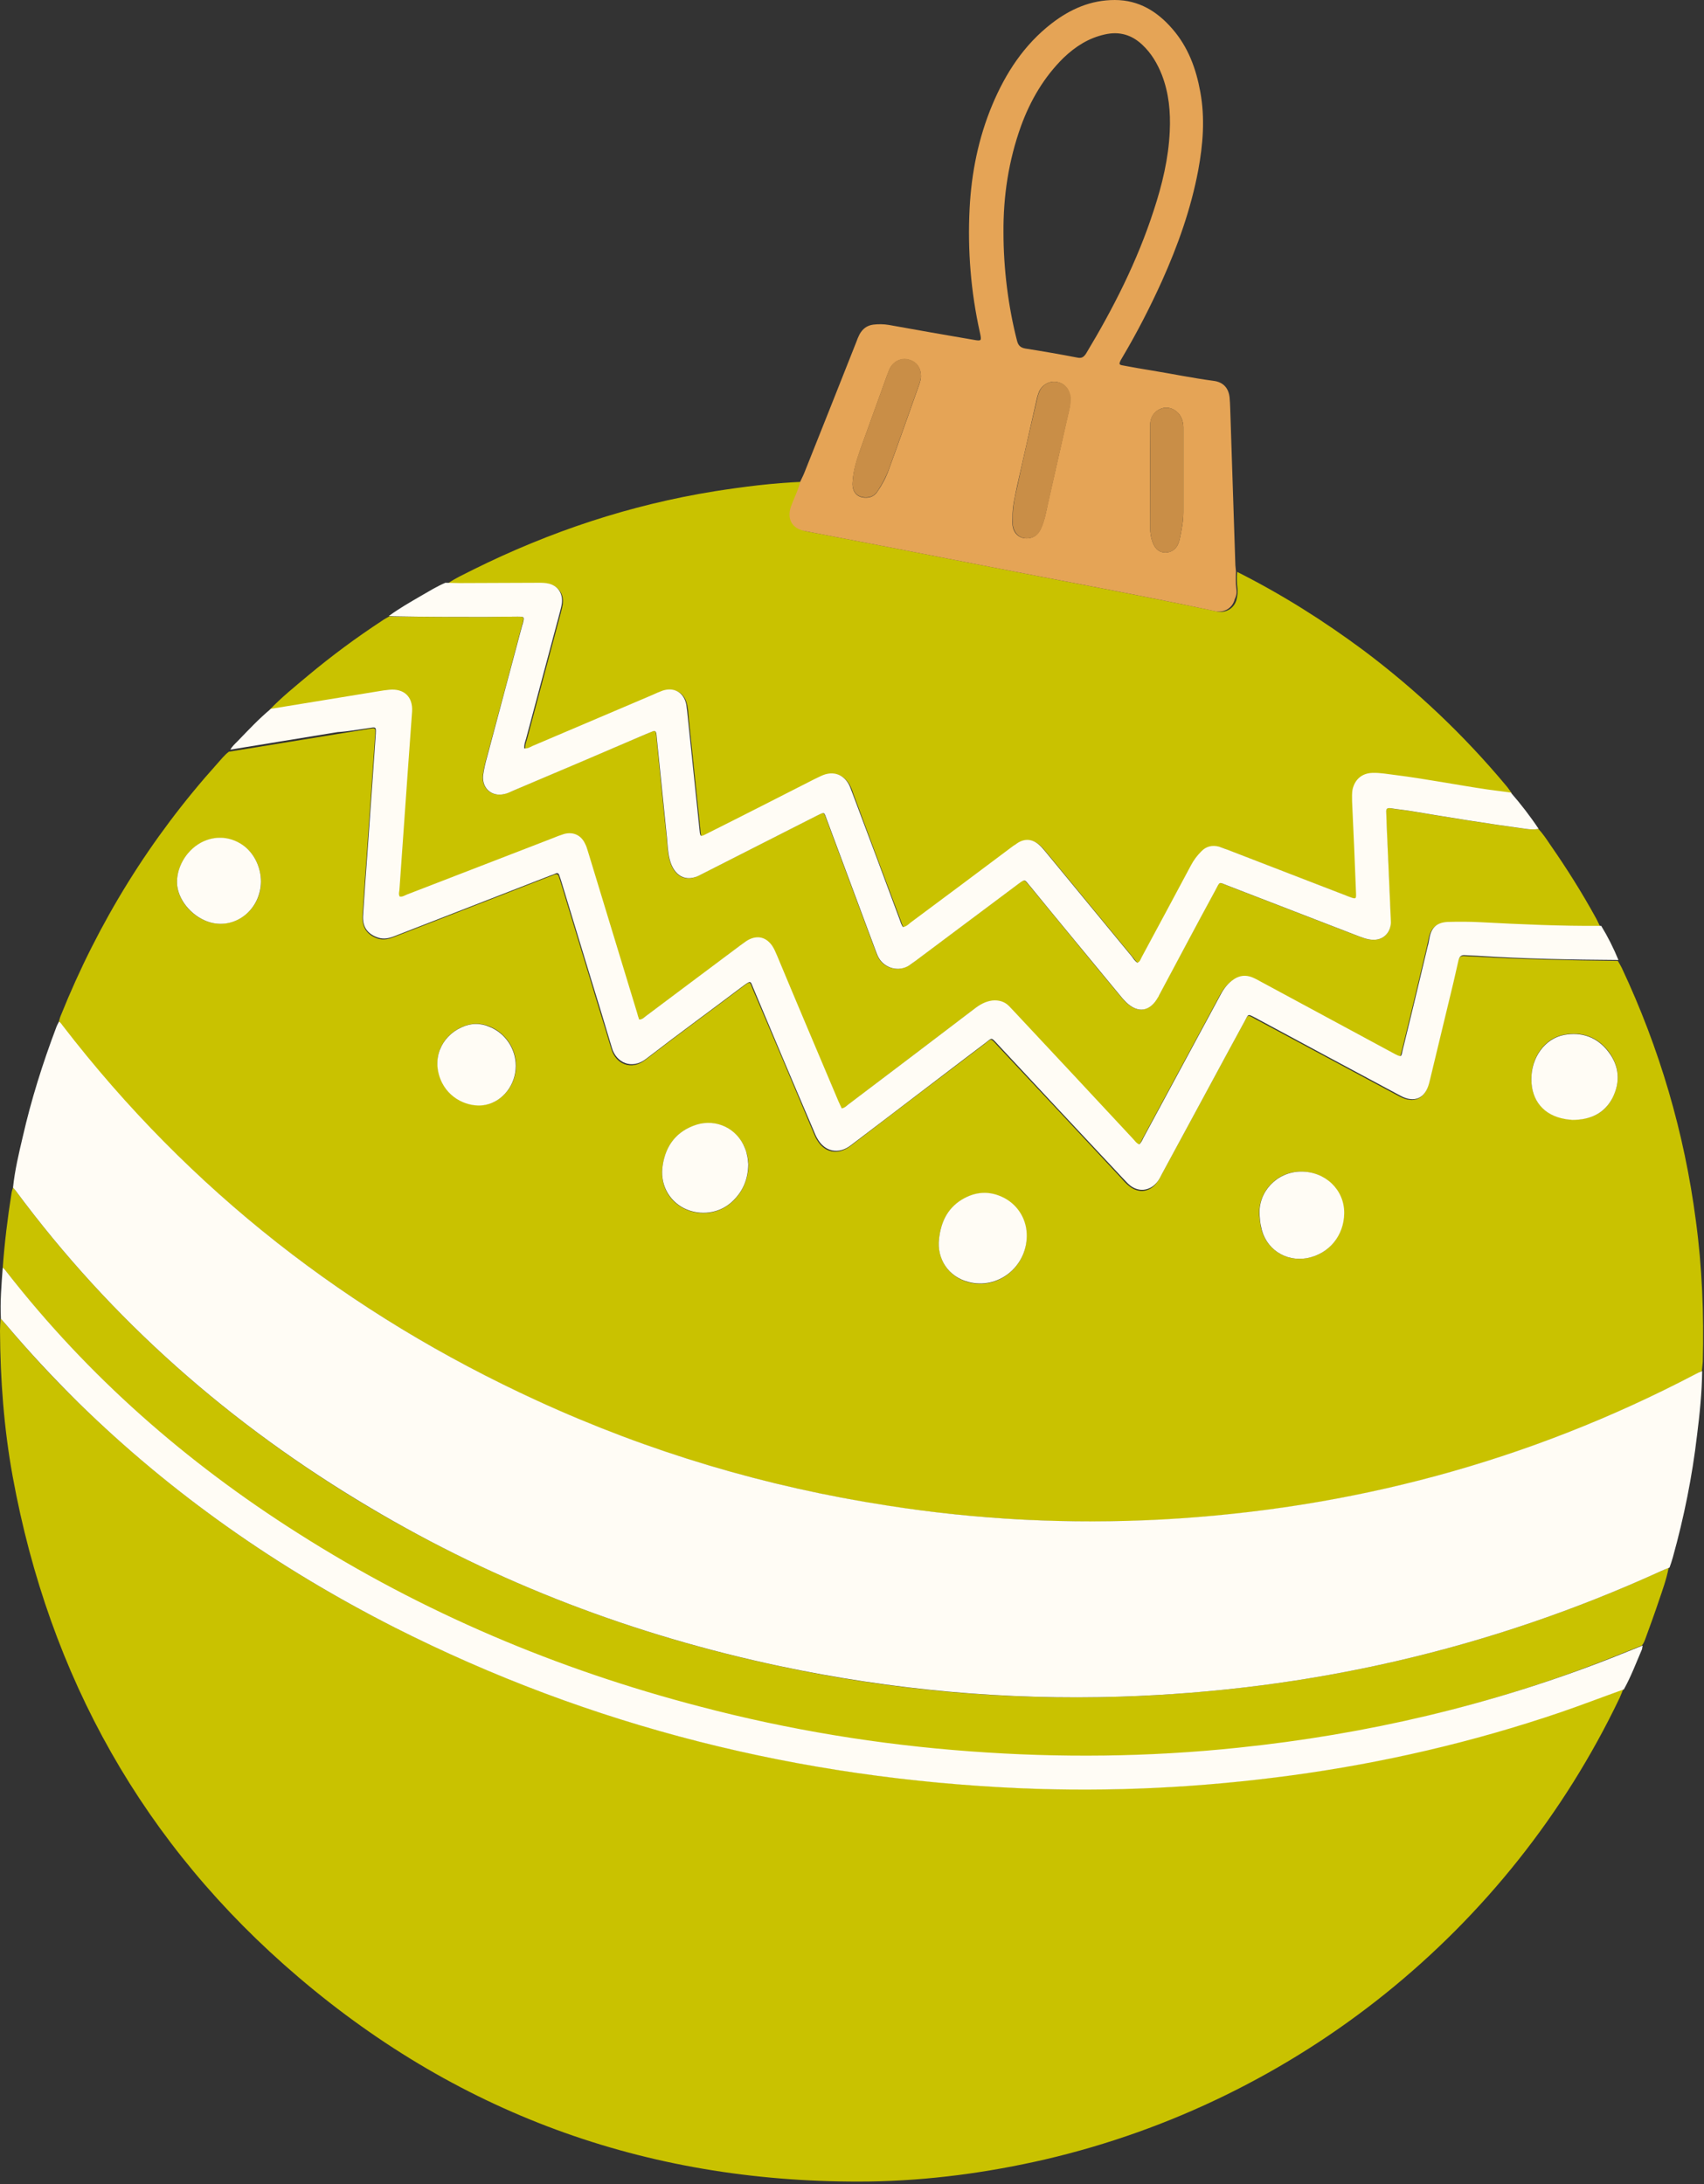 <?xml version="1.0" encoding="UTF-8" standalone="no"?><svg xmlns="http://www.w3.org/2000/svg" xmlns:xlink="http://www.w3.org/1999/xlink" fill="#000000" height="722.6" preserveAspectRatio="xMidYMid meet" version="1" viewBox="10.0 7.2 563.6 722.6" width="563.6" zoomAndPan="magnify"><rect x="10.0" y="7.2" width="563.6" height="722.6" fill="#333333" stroke="none"/><g fill="#c9c200" id="change1_1"><path d="M570.9,411c-3.8-29.1-12-57-24.5-83.6c-0.4-0.8-0.8-1.5-1.3-2.3c-15.6-0.2-31.2-0.5-46.7-1.4 c-1.4-0.1-2.7-0.1-4.1-0.2c-1.3-0.1-1.8,0.5-2.1,1.7c-1.1,4.8-2.3,9.6-3.4,14.5c-2,8.2-3.9,16.3-5.9,24.5c-0.1,0.5-0.3,1.1-0.4,1.6 c-1.3,5-4.9,6.6-9.5,4.2c-15.6-8.4-31.3-16.8-46.9-25.2c-0.4-0.2-0.8-0.4-1.3-0.7c-2.3-1.3-2-1.1-3.2,1 c-9.2,16.9-18.3,33.9-27.5,50.8c-0.4,0.8-0.8,1.6-1.3,2.3c-2.2,3.3-6,4-9.2,1.5c-1-0.8-1.9-1.7-2.7-2.7 c-13.7-14.7-27.4-29.4-41.1-44c-2.3-2.5-1.8-2.3-4.3-0.3c-14.8,11.2-29.6,22.4-44.3,33.7c-4.1,3.1-8.6,2.2-11.1-2.3 c-0.5-0.8-0.8-1.7-1.2-2.6c-6.6-15.7-13.2-31.4-19.9-47c-1-2.5-0.7-2.9-3.3-0.9c-10.7,8.1-21.6,16-32.2,24.2 c-4.8,3.8-9.9,1.3-11.3-3.6c-2.3-7.8-4.8-15.6-7.1-23.4c-3.2-10.6-6.5-21.3-9.7-31.9c-0.2-0.6-0.4-1.2-0.6-1.8 c-0.2-0.6-0.6-0.8-1.3-0.6c-0.6,0.3-1.2,0.5-1.8,0.7c-17.1,6.7-34.3,13.3-51.4,20c-1.8,0.7-3.5,1.1-5.4,0.5c-3.5-1.2-5.2-3.7-5-7.5 c0.4-6.7,0.9-13.4,1.4-20.1c0.9-13.3,1.9-26.6,2.8-39.9c0-0.1,0-0.2,0-0.2c0.1-1.9,0.1-2-1.8-1.7c-3.7,0.6-7.4,1.2-11.1,1.8 c-11.8,1.9-23.7,3.9-35.5,5.8c-1.5,1.1-2.6,2.6-3.8,3.9c-22.2,24.7-39.4,52.5-51.8,83.4c-0.3,0.7-0.5,1.5-0.7,2.3 c0.6,0.3,0.9,0.9,1.3,1.4C72.7,401,125.4,442,187.7,470.7c37,17,75.7,28.4,115.9,34.7c30.1,4.6,60.3,6.2,90.6,4.6 c62.3-3.4,121.2-19.1,176.6-48.1c0.7-0.4,1.4-0.7,2.1-1.1c0.1-1,0.2-2.1,0.3-3.1C573.6,442,573,426.5,570.9,411z M79.7,312.4 c-5.7-1.5-10.5-6.8-11.1-12.2c-0.5-5.4,2.7-11.3,7.8-14.1c4.7-2.6,10.3-2.1,14.6,1.3c3.3,2.6,5.3,6.9,5.3,11.6 C96.3,307.9,88.1,314.5,79.7,312.4z M170.8,372.6c-4.5,1-11.4-1-14.5-7.3c-3.9-7.7-0.3-15.3,6.4-18.3c3.2-1.4,6.3-1.5,9.5-0.1 c5.1,2.1,8.5,7.4,8.5,12.8C180.7,365.9,176.5,371.4,170.8,372.6z M252.4,404.6c-4.4,4.2-10.8,5.1-16.2,2.4c-5.2-2.6-8-8.1-7-14.2 c1-6.6,4.6-11.4,11.1-13.4c6.7-2.1,13.6,1.3,16.2,7.9c0.3,0.9,0.6,1.8,0.8,2.8c0.2,0.9,0.2,1.9,0.3,2.5 C257.4,397.4,255.7,401.4,252.4,404.6z M330.3,431.4c-6.5-1.7-10.4-7.6-9.7-14.3c0.6-5.3,2.6-9.8,7.3-12.8 c4.7-2.9,9.4-3.2,14.3-0.6c4.6,2.5,7.4,7.3,7.3,12.6C349.5,426.5,339.9,434,330.3,431.4z M442.3,423.4c-7.2,1.4-13.9-3.2-15.3-10.4 c-0.2-1.3-0.4-2.5-0.5-3.8c-0.4-7.7,5.7-14.3,13.5-14.4c8.1-0.1,14.5,6,14.4,13.8C454.4,416,449.5,422.1,442.3,423.4z M543.3,370.4 c-2.6,5.2-7.2,7.2-13.3,7.2c-0.5-0.1-1.5-0.1-2.4-0.3c-7-1.2-11.1-6.1-11.1-13.2c0-7.2,4.4-13.4,10.8-14.6c5.9-1.1,11,0.7,14.7,5.5 C545.6,359.8,546,365.1,543.3,370.4z" fill="inherit"/><path d="M436.7,594.5c-29.7,4-59.5,5.5-89.5,4.2c-72.6-3.2-141.8-20.3-206.8-53.2c-38.6-19.5-73.6-44.1-104.6-74.4 c-8.4-8.2-16.4-16.9-24-25.9c-0.5-0.6-1.1-1.2-1.6-1.8c-0.1,1.4-0.2,2.7-0.2,4.1c0.1,16.2,1.3,32.3,4.2,48.2 c12.1,66.2,43.2,121.9,94.5,165.6c54.3,46.3,117.7,68.5,189,67.6c19.6-0.3,38.9-2.9,58-7.3c83.2-19.4,153.3-75.8,190-152.7 c0.4-0.9,0.8-1.9,1.2-2.9c-7,2.5-13.9,5.2-21,7.6C496.9,583.5,467.1,590.4,436.7,594.5z" fill="inherit"/><path d="M188.3,200.2c1.2,0,2.4,0,3.6,0.3c2.7,0.8,4.3,2.9,4.3,5.6c0,1.3-0.4,2.5-0.7,3.8 c-3.7,14-7.5,27.9-11.2,41.9c-0.3,1-0.7,1.9-0.6,3.2c1,0,1.8-0.5,2.7-0.8c13.2-5.6,26.5-11.3,39.7-16.9c1.1-0.5,2.2-1,3.3-1.4 c3.9-1.3,7.1,0.5,7.9,4.6c0.3,1.4,0.4,2.9,0.5,4.3c1.3,12.5,2.6,25,3.9,37.4c0.2,2,0.2,2,2.2,1.1c12-6.1,23.9-12.2,35.9-18.2 c0.9-0.5,1.8-1,2.8-1.3c3.4-1.3,6.6-0.2,8.4,3c0.5,0.9,0.9,1.9,1.2,2.9c5.2,14,10.4,28,15.7,42c0.3,0.8,0.5,1.7,1.1,2.4 c1.1-0.1,1.7-0.9,2.5-1.5c11.3-8.5,22.7-16.9,34-25.4c0.4-0.3,0.8-0.6,1.2-0.8c2.6-1.7,5.2-1.5,7.4,0.6c0.8,0.7,1.4,1.5,2.1,2.3 c9.5,11.5,19,23.1,28.5,34.6c0.6,0.7,1,1.4,1.8,2c0.9-0.3,1.1-1.3,1.5-2c5.4-10.1,10.8-20.1,16.2-30.2c0.9-1.7,2-3.2,3.4-4.6 c1.7-1.7,3.7-2.2,5.9-1.6c0.8,0.2,1.7,0.5,2.5,0.9c13.2,5.1,26.4,10.2,39.6,15.3c0.4,0.2,0.9,0.4,1.3,0.5c1.9,0.7,2,0.6,1.9-1.5 c-0.4-10.1-0.9-20.1-1.3-30.2c-0.1-1.4-0.1-2.7,0.2-4.1c0.7-3.3,3-5.2,6.5-5.3c2.6-0.1,5.1,0.4,7.6,0.7c10.2,1.3,20.4,3.3,30.6,4.8 c2.5,0.4,5.1,0.7,7.6,1c-0.6-0.8-1.1-1.6-1.7-2.3c-14-16.8-29.8-31.8-47.4-45c-13.2-9.8-27-18.5-41.7-25.9 c-0.2,1.8-0.1,3.7,0.1,5.5c0.1,1.2,0,2.4-0.3,3.6c-0.7,2.9-3.5,4.6-6.4,4c-25.9-5.5-51.9-10.2-77.8-15.3 c-19.3-3.8-38.6-7.5-57.9-11.2c-4.3-0.8-6.1-4-4.7-8.1c0.9-2.8,2.3-5.4,3.1-8.3c-9.7,0.4-19.2,1.6-28.8,3.1 c-28,4.5-54.5,13.3-79.9,25.9c-2.9,1.5-5.9,2.8-8.6,4.7c1.6,0,3.2,0.1,4.8,0.1C171,200.2,179.6,200.2,188.3,200.2z" fill="inherit"/><path d="M138.4,235.7c4.9-0.5,7.9,2.3,7.6,7.2c-0.4,6.9-1,13.9-1.5,20.8c-0.9,12.8-1.8,25.5-2.7,38.3 c0,0.7-0.2,1.4,0.1,2.1c1,0.2,1.7-0.4,2.5-0.7c16-6.2,32.1-12.4,48.1-18.6c1.3-0.5,2.5-1,3.8-1.4c3-0.9,5.6,0.3,6.9,3.2 c0.4,0.9,0.7,1.8,1,2.7c5.4,17.7,10.8,35.5,16.2,53.2c0.2,0.8,0.5,1.5,0.7,2.3c1,0.1,1.6-0.7,2.3-1.2c10.4-7.7,20.8-15.5,31.1-23.3 c0.8-0.6,1.7-1.3,2.6-1.8c3-1.7,6-1,8,1.9c0.7,1,1.1,2.1,1.6,3.2c6.8,16.1,13.5,32.1,20.3,48.2c0.3,0.8,0.7,1.6,1.1,2.4 c1.1-0.2,1.7-0.9,2.3-1.4c13.8-10.5,27.7-21,41.5-31.5c1.8-1.4,3.7-2.5,6-2.8c2.1-0.3,4,0.3,5.5,1.8c0.6,0.6,1.2,1.3,1.8,1.9 c13,14,26.1,28,39.1,41.9c0.6,0.7,1.2,1.5,2.2,2c0.7-0.6,1-1.4,1.4-2.2c8.5-15.8,17-31.5,25.5-47.3c1.1-2.1,2.5-3.9,4.5-5.2 c1.9-1.2,3.9-1.4,5.9-0.6c1,0.4,1.9,0.9,2.8,1.4c14.6,7.9,29.3,15.8,43.9,23.7c3,1.6,2.5,1.2,3.2-1.3c2.8-11.3,5.5-22.7,8.2-34 c0.2-0.9,0.4-1.9,0.6-2.8c0.6-3.5,2.5-5.2,6-5.3c3.7-0.2,7.4-0.1,11,0.1c13.3,0.8,26.5,1.3,39.8,1.2c-0.5-0.9-0.9-1.9-1.4-2.8 c-4.6-8.4-9.7-16.5-15.2-24.4c-1.2-1.8-2.4-3.6-3.9-5.2c-1.4,0.3-2.9,0.2-4.3,0c-12.5-1.7-25-3.7-37.4-5.8c-2.4-0.4-4.8-0.6-7.1-1 c-1.1-0.2-1.6,0.1-1.6,1.3c0.1,1.8,0.2,3.7,0.2,5.5c0.4,9.9,0.9,19.8,1.3,29.7c0,0.6,0,1.3,0,1.9c-0.3,3.3-2.8,5.3-6.1,5.1 c-1.8-0.1-3.4-0.8-5.1-1.4c-14.2-5.5-28.5-11-42.7-16.5c-3-1.2-2.5-1.5-4.1,1.5c-6.2,11.6-12.5,23.2-18.7,34.9 c-0.1,0.1-0.2,0.3-0.2,0.4c-2.7,4.9-6.7,5.6-10.7,1.7c-0.8-0.8-1.5-1.6-2.2-2.5c-9.8-11.8-19.5-23.7-29.3-35.6 c-0.2-0.2-0.4-0.5-0.6-0.7c-1.5-1.8-1.5-1.8-3.3-0.4c-11.4,8.5-22.8,17.1-34.2,25.6c-0.7,0.5-1.4,1.1-2.1,1.5 c-3.5,2.2-8.2,1-10.1-2.6c-0.5-0.9-0.8-1.9-1.2-2.9c-5.3-14.2-10.6-28.5-15.9-42.7c-1-2.6-0.7-2.7-3.4-1.3 c-12.5,6.4-25.1,12.7-37.6,19.1c-0.2,0.1-0.4,0.2-0.6,0.3c-5.2,3.1-9.1,0.3-10.4-5c-0.6-2.3-0.7-4.7-0.9-7.1 c-1.2-11.1-2.3-22.3-3.4-33.4c0-0.3-0.1-0.6-0.1-1c-0.1-0.8-0.4-1.2-1.3-0.8c-0.7,0.3-1.3,0.5-2,0.8c-14.7,6.3-29.4,12.5-44.1,18.8 c-1,0.4-1.9,0.8-2.9,1.1c-4.2,1-7.5-2-7-6.3c0.3-2.1,0.8-4.2,1.4-6.3c3.9-14.5,7.8-29,11.6-43.5c0-0.1,0-0.2,0.1-0.2 c0.6-2.4,0.6-2.4-1.8-2.4c-3.6,0-7.2,0.1-10.8,0.1c-9.9,0-19.8,0-29.7-0.1c-0.6,0-1.1-0.1-1.7-0.1c-0.8,0.5-1.7,0.9-2.5,1.5 c-8.4,5.5-16.5,11.5-24.3,18c-4.4,3.7-8.9,7.3-12.9,11.5c11.8-1.9,23.7-3.9,35.5-5.8C136,236.1,137.2,235.9,138.4,235.7z" fill="inherit"/><path d="M380.5,568.5c-38,1.2-75.6-2.1-112.7-10.1c-48-10.2-93.3-27.5-135.6-52.5C86.3,478.6,46.9,444,15.1,401 c-0.2-0.3-0.5-0.6-0.8-0.9c-0.2,0.6-0.4,1.2-0.5,1.9c-1.3,8.2-2.3,16.4-2.9,24.7c0.6,0.3,0.9,0.9,1.3,1.4 c26.9,34.5,59.4,63,96.2,86.5c41.3,26.3,85.8,45.1,133.1,57.4c29.3,7.6,59.1,12.6,89.3,14.8c29.6,2.2,59.1,1.8,88.6-1.2 c42.4-4.4,83.5-14.1,123.1-29.8c3.5-1.4,7-2.8,10.5-4.2c0.7-0.7,1-1.7,1.3-2.5c1.5-4.1,3-8.2,4.4-12.4c1.2-3.5,2.5-7.1,3.2-10.8 c-1,0.4-1.9,0.8-2.9,1.2C502.4,552.9,442.8,566.5,380.5,568.5z" fill="inherit"/></g><g id="change2_1"><path d="M418.9,201.8c-0.2-1.8-0.2-3.7-0.1-5.5c-0.1-0.7-0.1-1.4-0.2-2.1c-0.5-16.2-1.1-32.4-1.6-48.7 c-0.1-2.2-0.1-4.5-0.3-6.7c-0.3-3.2-2.1-5.2-5.3-5.6c-6.8-0.9-13.6-2.3-20.3-3.4c-3.2-0.5-6.5-1.1-9.7-1.7c-1.3-0.2-1.3-0.5-0.8-1.6 c0.2-0.4,0.5-0.8,0.7-1.2c4.8-8.1,9.1-16.5,13-25.1c5.3-11.8,9.6-23.9,12-36.6c1.6-8.6,2.3-17.3,0.7-26c-1.4-7.7-4-14.8-9.2-20.8 c-5-5.8-11.1-9.6-19.1-9.6c-7.9,0-14.7,3-20.8,7.7c-9.2,7.1-15.3,16.5-19.7,27c-4.6,11-6.9,22.5-7.5,34.3c-0.7,13.8,0.4,27.5,3.4,41 c0.6,2.8,0.6,2.9-2.2,2.4c-9.3-1.6-18.6-3.2-27.9-4.9c-1.8-0.3-3.5-0.3-5.2-0.1c-2.1,0.3-3.5,1.4-4.5,3.2c-0.4,0.8-0.8,1.7-1.1,2.6 c-5.7,14.4-11.4,28.8-17.2,43.3c-0.4,1-0.9,1.9-1.3,2.8c-0.7,2.9-2.1,5.5-3.1,8.3c-1.4,4.2,0.4,7.3,4.7,8.1 c19.3,3.7,38.6,7.4,57.9,11.2c25.9,5.1,52,9.8,77.8,15.3c3,0.6,5.7-1.1,6.4-4C419,204.2,419.1,203.1,418.9,201.8z M314,134.5 c-3.3,9.3-6.6,18.7-10,28c-0.9,2.6-2.2,5-3.7,7.2c-0.7,1.1-1.7,1.9-3.1,2.1c-3.1,0.4-5.5-1.3-5.2-5.1c0.2-3.8,1.4-7.4,2.6-10.9 c2.9-8,5.8-16.1,8.7-24.1c0.4-1,0.7-2,1.2-2.9c1.3-2.2,3.8-3.3,6.1-2.6c2.6,0.7,4,2.7,4,5.6C314.6,132.6,314.3,133.6,314,134.5z M363.6,142.8c-2.3,10.3-4.7,20.6-7,30.9c-0.6,2.8-1.1,5.7-2.3,8.3c-0.7,1.6-1.8,2.8-3.6,3.2c-3,0.6-5.4-1.1-5.8-4.2 c-0.1-0.9,0-1.8,0-2.6c-0.1-3.5,0.8-7,1.5-10.4c2.1-9.4,4.3-18.9,6.4-28.3c0.2-1,0.5-2,0.9-3c1.1-2.4,3.8-3.7,6.1-3.1 c2.5,0.6,4,2.5,4.1,5.2C364.1,140.2,363.9,141.5,363.6,142.8z M366.3,125.5c-5.7-1.1-11.5-2.1-17.2-3c-1.6-0.3-2.3-1-2.7-2.5 c-2.9-11.2-4.5-23.9-4.5-35.8c-0.1-12.1,1.7-23.9,5.8-35.3c3.1-8.5,7.6-16.2,14.1-22.6c3.9-3.7,8.2-6.5,13.6-7.7 c4.8-1.1,8.9,0.1,12.4,3.4c3,2.8,5,6.2,6.5,10c2.3,6,2.9,12.2,2.6,18.6c-0.4,9-2.5,17.7-5.3,26.2c-5.4,16.7-13.3,32.3-22.4,47.4 C368.4,125.4,367.7,125.8,366.3,125.5z M401.4,176.7c0,3-0.6,5.9-1.2,8.8c-0.1,0.5-0.3,1.1-0.5,1.6c-0.8,1.9-2.4,2.9-4.3,2.9 c-2,0-3.3-1.3-4-3c-0.7-1.7-1-3.5-1-5.4c0-11.2-0.1-22.4,0-33.6c0-2.9,1.5-4.9,3.9-5.7c2.1-0.7,4.5,0.2,5.9,2.2 c0.8,1.2,1.2,2.6,1.2,4.1c0,1.4,0,2.7,0,4.1c0,3.7,0,7.4,0,11c0,0,0,0,0,0C401.4,168,401.4,172.3,401.4,176.7z" fill="#e5a456"/></g><g fill="#fffcf5" id="change3_1"><path d="M570.8,461.8c-55.3,29-114.3,44.7-176.6,48.1c-30.4,1.6-60.6,0.1-90.6-4.6c-40.2-6.2-78.9-17.7-115.9-34.7 C125.4,442,72.7,401,30.8,346.6c-0.4-0.5-0.7-1.1-1.3-1.4c-0.3,0.6-0.7,1.3-0.9,1.9c-4.5,11.9-8.3,24-11.1,36.3 c-1.3,5.5-2.6,11-3.2,16.7c0.3,0.3,0.5,0.6,0.8,0.9c31.8,43,71.2,77.6,117.2,104.9c42.2,25.1,87.6,42.3,135.6,52.5 c37.2,7.9,74.8,11.3,112.7,10.1c62.3-2,121.9-15.6,178.7-41.5c0.9-0.4,1.9-0.8,2.9-1.2c0.4-1.1,0.8-2.3,1.1-3.4 c3.7-13.3,6.4-26.7,8-40.4c0.9-7.1,1.6-14.1,1.7-21.2C572.2,461.1,571.5,461.4,570.8,461.8z" fill="inherit"/><path d="M132.5,248c1.8-0.3,1.9-0.2,1.8,1.7c0,0.1,0,0.2,0,0.2c-0.9,13.3-1.9,26.6-2.8,39.9 c-0.5,6.7-1,13.4-1.4,20.1c-0.3,3.9,1.4,6.3,5,7.5c1.9,0.6,3.6,0.2,5.4-0.5c17.1-6.7,34.3-13.3,51.4-20c0.6-0.2,1.2-0.4,1.8-0.7 c0.7-0.3,1.1-0.1,1.3,0.6c0.2,0.6,0.4,1.2,0.6,1.8c3.2,10.6,6.5,21.3,9.7,31.9c2.4,7.8,4.8,15.6,7.1,23.4c1.4,4.8,6.5,7.3,11.3,3.6 c10.6-8.2,21.5-16.1,32.2-24.2c2.6-1.9,2.3-1.5,3.3,0.9c6.6,15.7,13.2,31.4,19.9,47c0.4,0.9,0.7,1.8,1.2,2.6 c2.5,4.5,7.1,5.4,11.1,2.3c14.8-11.2,29.5-22.5,44.3-33.7c2.5-1.9,2-2.2,4.3,0.3c13.7,14.7,27.4,29.4,41.1,44 c0.9,0.9,1.7,1.9,2.7,2.7c3.1,2.4,6.9,1.7,9.2-1.5c0.5-0.7,0.9-1.5,1.3-2.3c9.2-16.9,18.3-33.9,27.5-50.8c1.1-2.1,0.9-2.2,3.2-1 c0.4,0.2,0.8,0.4,1.3,0.7c15.6,8.4,31.2,16.8,46.9,25.2c4.6,2.5,8.2,0.9,9.5-4.2c0.1-0.5,0.3-1.1,0.4-1.6c2-8.2,3.9-16.3,5.9-24.5 c1.2-4.8,2.3-9.6,3.4-14.5c0.3-1.2,0.8-1.8,2.1-1.7c1.4,0.1,2.7,0.1,4.1,0.2c15.6,1,31.2,1.3,46.7,1.4c-1.6-3.9-3.5-7.7-5.7-11.3 c-13.3,0.1-26.5-0.5-39.8-1.2c-3.7-0.2-7.4-0.2-11-0.1c-3.6,0.2-5.4,1.9-6,5.3c-0.2,0.9-0.3,1.9-0.6,2.8c-2.7,11.3-5.4,22.7-8.2,34 c-0.6,2.6-0.2,2.9-3.2,1.3c-14.6-7.9-29.3-15.8-43.9-23.7c-0.9-0.5-1.8-1-2.8-1.4c-2.1-0.8-4-0.6-5.9,0.6c-2,1.3-3.4,3.1-4.5,5.2 c-8.5,15.8-17,31.5-25.5,47.3c-0.4,0.8-0.7,1.6-1.4,2.2c-1-0.4-1.5-1.3-2.2-2c-13-14-26.1-28-39.1-41.9c-0.6-0.6-1.2-1.3-1.8-1.9 c-1.5-1.5-3.4-2-5.5-1.8c-2.3,0.3-4.2,1.4-6,2.8c-13.8,10.5-27.6,21-41.5,31.5c-0.7,0.5-1.2,1.2-2.3,1.4c-0.4-0.8-0.7-1.6-1.1-2.4 c-6.8-16.1-13.6-32.1-20.3-48.2c-0.5-1.1-0.9-2.2-1.6-3.2c-2-2.9-4.9-3.6-8-1.9c-0.9,0.5-1.7,1.2-2.6,1.8 c-10.4,7.8-20.7,15.5-31.1,23.3c-0.7,0.5-1.2,1.2-2.3,1.2c-0.3-0.8-0.5-1.6-0.7-2.3c-5.4-17.7-10.8-35.5-16.2-53.2 c-0.3-0.9-0.5-1.8-1-2.7c-1.3-2.8-3.9-4-6.9-3.2c-1.3,0.4-2.6,0.9-3.8,1.4c-16,6.2-32.1,12.4-48.1,18.6c-0.8,0.3-1.6,0.9-2.5,0.7 c-0.4-0.7-0.2-1.4-0.1-2.1c0.9-12.8,1.8-25.5,2.7-38.3c0.5-6.9,1-13.9,1.5-20.8c0.3-4.9-2.7-7.7-7.6-7.2c-1.2,0.1-2.4,0.3-3.6,0.5 c-11.8,1.9-23.7,3.9-35.5,5.8c-4,3.3-7.5,7.1-11.1,10.8c-0.8,0.8-1.7,1.6-2.3,2.7c11.8-1.9,23.7-3.9,35.5-5.8 C125.1,249.2,128.8,248.5,132.5,248z" fill="inherit"/><path d="M170.3,211.3c3.6,0,7.2-0.1,10.8-0.1c2.4,0,2.4,0,1.8,2.4c0,0.1,0,0.2-0.1,0.2c-3.9,14.5-7.7,29-11.6,43.5 c-0.6,2.1-1.1,4.2-1.4,6.3c-0.5,4.3,2.8,7.3,7,6.3c1-0.2,2-0.7,2.9-1.1c14.7-6.2,29.4-12.5,44.1-18.8c0.7-0.3,1.3-0.5,2-0.8 c0.8-0.4,1.2,0,1.3,0.8c0,0.3,0.1,0.6,0.1,1c1.1,11.1,2.3,22.3,3.4,33.4c0.2,2.4,0.3,4.8,0.9,7.1c1.3,5.2,5.2,8,10.4,5 c0.2-0.1,0.4-0.2,0.6-0.3c12.5-6.4,25.1-12.7,37.6-19.1c2.8-1.4,2.4-1.3,3.4,1.3c5.3,14.2,10.6,28.5,15.9,42.7c0.4,1,0.7,2,1.2,2.9 c2,3.6,6.7,4.8,10.1,2.6c0.7-0.5,1.4-1,2.1-1.5c11.4-8.5,22.8-17.1,34.2-25.6c1.9-1.4,1.9-1.4,3.3,0.4c0.2,0.2,0.4,0.5,0.6,0.7 c9.7,11.9,19.5,23.7,29.3,35.6c0.7,0.9,1.4,1.7,2.2,2.5c4,3.9,8,3.2,10.7-1.7c0.1-0.1,0.2-0.3,0.2-0.4 c6.2-11.6,12.4-23.3,18.7-34.9c1.6-3,1-2.7,4.1-1.5c14.2,5.5,28.5,11,42.7,16.5c1.6,0.6,3.3,1.3,5.1,1.4c3.3,0.2,5.7-1.9,6.1-5.1 c0.1-0.6,0-1.3,0-1.9c-0.4-9.9-0.9-19.8-1.3-29.7c-0.1-1.8-0.1-3.7-0.2-5.5c-0.1-1.2,0.4-1.5,1.6-1.3c2.4,0.4,4.8,0.6,7.1,1 c12.5,2.1,24.9,4.1,37.4,5.8c1.4,0.2,2.9,0.3,4.3,0c-2.8-4.2-5.9-8.2-9.2-12c-2.5-0.3-5.1-0.7-7.6-1c-10.2-1.5-20.3-3.5-30.6-4.8 c-2.5-0.3-5.1-0.8-7.6-0.7c-3.4,0.1-5.7,2.1-6.5,5.3c-0.3,1.3-0.2,2.7-0.2,4.1c0.5,10.1,0.9,20.1,1.3,30.2c0.1,2.1,0,2.2-1.9,1.5 c-0.5-0.2-0.9-0.3-1.3-0.5c-13.2-5.1-26.4-10.2-39.6-15.3c-0.8-0.3-1.6-0.6-2.5-0.9c-2.3-0.6-4.3-0.1-5.9,1.6 c-1.4,1.4-2.5,2.9-3.4,4.6c-5.4,10.1-10.8,20.2-16.2,30.2c-0.4,0.7-0.6,1.7-1.5,2c-0.8-0.5-1.3-1.3-1.8-2 c-9.5-11.5-19-23.1-28.5-34.6c-0.7-0.8-1.3-1.6-2.1-2.3c-2.3-2.1-4.9-2.3-7.4-0.6c-0.4,0.3-0.8,0.6-1.2,0.8 c-11.3,8.5-22.7,17-34,25.4c-0.7,0.6-1.4,1.3-2.5,1.5c-0.6-0.7-0.8-1.6-1.1-2.4c-5.2-14-10.4-28-15.7-42c-0.4-1-0.7-2-1.2-2.9 c-1.8-3.2-5-4.3-8.4-3c-1,0.4-1.9,0.9-2.8,1.3c-12,6.1-23.9,12.2-35.9,18.2c-1.9,1-2,0.9-2.2-1.1c-1.3-12.5-2.6-25-3.9-37.4 c-0.1-1.4-0.3-2.9-0.5-4.3c-0.8-4-4-5.9-7.9-4.6c-1.1,0.4-2.2,0.9-3.3,1.4c-13.2,5.6-26.5,11.3-39.7,16.9c-0.8,0.4-1.6,0.9-2.7,0.8 c-0.1-1.2,0.3-2.2,0.6-3.2c3.7-14,7.5-28,11.2-41.9c0.3-1.2,0.7-2.5,0.7-3.8c0-2.8-1.6-4.9-4.3-5.6c-1.2-0.3-2.4-0.3-3.6-0.3 c-8.6,0-17.3,0.1-25.9,0.1c-1.6,0-3.2-0.1-4.8-0.1c-2.8,1.2-5.4,2.8-8,4.3c-3.6,2.1-7.3,4.2-10.7,6.7c0.6,0,1.1,0.1,1.7,0.1 C150.5,211.3,160.4,211.3,170.3,211.3z" fill="inherit"/><path d="M419.5,585.4c-29.5,3.1-59.1,3.4-88.6,1.2c-30.2-2.2-60-7.1-89.3-14.8c-47.3-12.3-91.8-31.1-133.1-57.4 C71.6,491,39.2,462.6,12.2,428c-0.4-0.5-0.7-1-1.3-1.4c-0.4,5.6-0.9,11.2-0.6,16.9c0.5,0.6,1.1,1.2,1.6,1.8 c7.6,9,15.6,17.6,24,25.9c30.9,30.3,66,54.8,104.6,74.4c65,32.9,134.1,50,206.8,53.2c30,1.3,59.8-0.2,89.5-4.2 c30.4-4.1,60.2-11,89.3-20.9c7-2.4,14-5.1,21-7.6c2.4-4.3,4.1-8.9,6-13.3c0.1-0.4,0.1-0.8,0.2-1.2c-3.5,1.4-7,2.8-10.5,4.2 C503,571.4,461.9,581,419.5,585.4z" fill="inherit"/><path d="M327.9,404.2c-4.7,3-6.7,7.5-7.3,12.8c-0.8,6.7,3.1,12.6,9.7,14.3c9.7,2.6,19.2-4.9,19.3-15.1 c0.1-5.3-2.7-10.1-7.3-12.6C337.4,401,332.6,401.3,327.9,404.2z" fill="inherit"/><path d="M240.3,379.3c-6.5,2.1-10.1,6.8-11.1,13.4c-1,6.1,1.9,11.6,7,14.2c5.4,2.7,11.9,1.8,16.2-2.4 c3.3-3.2,5-7.1,5.1-12.1c-0.1-0.6-0.1-1.6-0.3-2.5c-0.2-0.9-0.4-1.9-0.8-2.8C253.9,380.6,247,377.2,240.3,379.3z" fill="inherit"/><path d="M527.3,349.6c-6.3,1.2-10.8,7.4-10.8,14.6c0,7.1,4.1,12,11.1,13.2c0.9,0.2,1.9,0.2,2.4,0.3 c6,0,10.6-2.1,13.3-7.2c2.7-5.3,2.3-10.6-1.3-15.3C538.3,350.3,533.1,348.5,527.3,349.6z" fill="inherit"/><path d="M426.6,409.2c0.1,1.3,0.2,2.6,0.5,3.8c1.3,7.2,8,11.8,15.3,10.4c7.2-1.4,12.1-7.4,12.2-14.8 c0.1-7.8-6.3-13.9-14.4-13.8C432.3,394.9,426.1,401.5,426.6,409.2z" fill="inherit"/><path d="M79.7,312.4c8.4,2.2,16.5-4.4,16.6-13.5c0-4.6-2-8.9-5.3-11.6c-4.3-3.4-9.8-3.9-14.6-1.3 c-5.1,2.8-8.3,8.7-7.8,14.1C69.2,305.6,74.1,310.9,79.7,312.4z" fill="inherit"/><path d="M162.6,347.1c-6.6,3-10.2,10.6-6.4,18.3c3.2,6.3,10.1,8.3,14.5,7.3c5.7-1.2,9.9-6.7,9.9-12.9 c0-5.5-3.4-10.7-8.5-12.8C169,345.6,165.8,345.6,162.6,347.1z" fill="inherit"/></g><g fill="#c98e47" id="change4_1"><path d="M359.9,133.6c-2.4-0.6-5.1,0.7-6.1,3.1c-0.4,0.9-0.7,2-0.9,3c-2.2,9.4-4.4,18.8-6.4,28.3 c-0.8,3.4-1.6,6.9-1.5,10.4c0,0.9-0.1,1.8,0,2.6c0.5,3.1,2.8,4.8,5.8,4.2c1.8-0.4,2.9-1.6,3.6-3.2c1.2-2.6,1.6-5.5,2.3-8.3 c2.3-10.3,4.6-20.6,7-30.9c0.3-1.3,0.5-2.7,0.5-4C363.9,136.1,362.4,134.2,359.9,133.6z" fill="inherit"/><path d="M310.6,126.1c-2.3-0.7-4.8,0.4-6.1,2.6c-0.5,0.9-0.9,1.9-1.2,2.9c-2.9,8-5.8,16.1-8.7,24.1 c-1.3,3.5-2.4,7.1-2.6,10.9c-0.3,3.8,2.1,5.5,5.2,5.1c1.4-0.2,2.3-0.9,3.1-2.1c1.5-2.3,2.8-4.7,3.7-7.2c3.4-9.3,6.7-18.7,10-28 c0.3-0.9,0.6-1.8,0.6-2.8C314.6,128.8,313.2,126.8,310.6,126.1z" fill="inherit"/><path d="M401.4,163.7C401.4,163.7,401.4,163.7,401.4,163.7c0-3.7,0-7.4,0-11c0-1.4,0-2.7,0-4.1 c0-1.5-0.4-2.9-1.2-4.1c-1.3-2-3.8-2.9-5.9-2.2c-2.5,0.8-3.9,2.7-3.9,5.7c0,11.2,0,22.4,0,33.6c0,1.8,0.3,3.7,1,5.4 c0.7,1.7,2,3,4,3c2,0,3.5-1,4.3-2.9c0.2-0.5,0.4-1,0.5-1.6c0.6-2.9,1.2-5.8,1.2-8.8C401.4,172.3,401.4,168,401.4,163.7z" fill="inherit"/></g></svg>